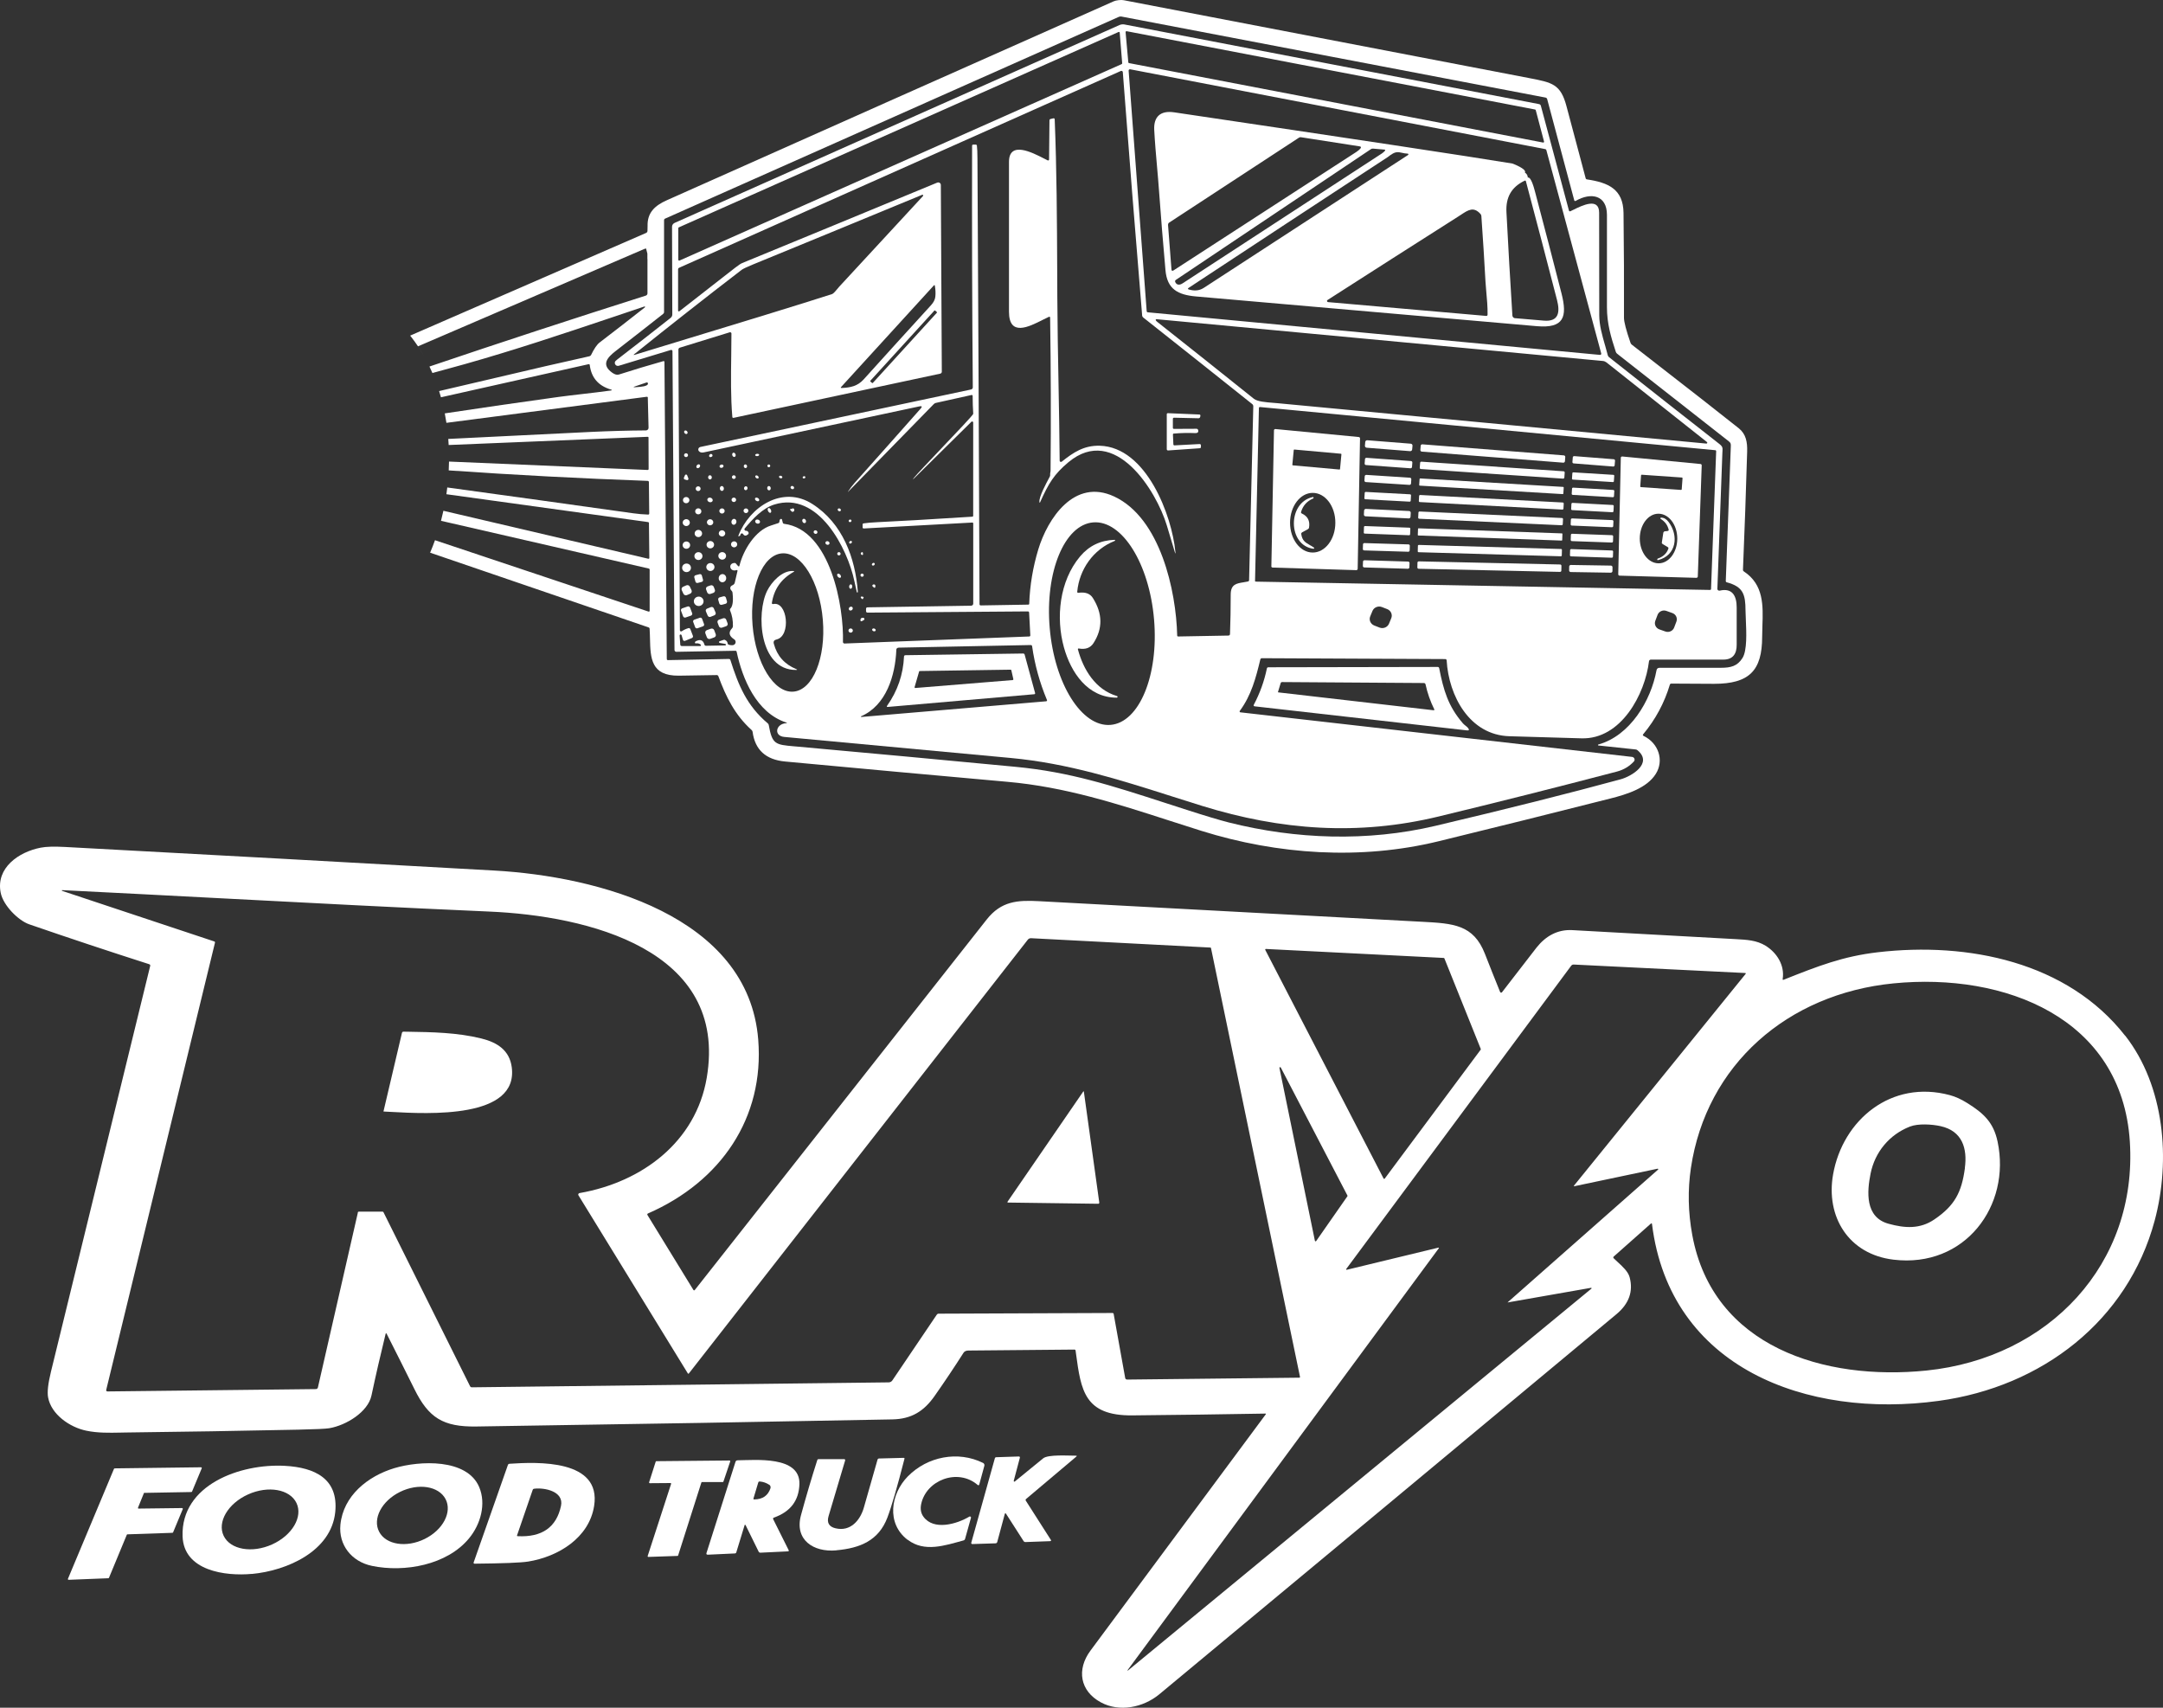 <svg width="95" height="75" viewBox="0 0 95 75" fill="none" xmlns="http://www.w3.org/2000/svg">
<rect x="0" y="0" width="95" height="75" fill="#333333" stroke="none"/>
<path d="M44.183 66.474C44.176 66.463 44.159 66.458 44.145 66.465C44.138 66.47 44.135 66.474 44.133 66.481L43.8 67.719C43.79 67.759 43.764 67.778 43.723 67.78L42.705 67.812C42.681 67.812 42.659 67.794 42.657 67.77C42.657 67.766 42.657 67.761 42.657 67.759L43.694 64.047C43.704 64.014 43.725 63.998 43.759 63.998L44.742 63.966C44.785 63.966 44.801 63.984 44.792 64.024L44.523 65.037C44.521 65.053 44.531 65.067 44.545 65.071C44.555 65.071 44.564 65.071 44.571 65.064C44.983 64.723 45.401 64.384 45.817 64.047C46.038 63.868 46.944 63.933 47.253 63.931C47.298 63.931 47.303 63.945 47.27 63.973L45.065 65.833C45.044 65.852 45.039 65.882 45.053 65.905L46.151 67.624C46.175 67.661 46.165 67.682 46.117 67.685L45.039 67.724C45.003 67.724 44.976 67.71 44.957 67.682L44.183 66.477V66.474Z" fill="white"/>
<path d="M39.86 67.624C38.916 66.902 39.12 65.603 39.877 64.835C40.733 63.968 42.075 63.703 43.177 64.249C43.222 64.272 43.246 64.323 43.234 64.372L43.009 65.199C43.004 65.22 42.98 65.234 42.959 65.227C42.952 65.227 42.947 65.222 42.942 65.218C42.067 64.463 40.673 65.004 40.457 66.063C40.414 66.277 40.447 66.46 40.558 66.611C41.008 67.232 42.029 66.934 42.573 66.607C42.597 66.593 42.626 66.6 42.64 66.623C42.647 66.635 42.65 66.646 42.645 66.66L42.386 67.587C42.376 67.62 42.352 67.643 42.319 67.652C41.504 67.873 40.603 68.189 39.865 67.622L39.86 67.624Z" fill="white"/>
<path d="M36.728 68.089C35.722 68.179 34.883 67.624 35.181 66.539C35.401 65.733 35.638 64.927 35.895 64.126C35.904 64.096 35.926 64.082 35.957 64.082H37.066C37.112 64.082 37.129 64.103 37.117 64.147C36.872 64.965 36.63 65.778 36.391 66.586C36.307 66.874 36.41 67.053 36.7 67.12C37.356 67.276 37.783 66.765 37.941 66.21C38.142 65.508 38.343 64.804 38.542 64.103C38.552 64.073 38.574 64.056 38.607 64.054L39.688 64.026C39.719 64.026 39.733 64.04 39.724 64.07C39.412 65.292 39.163 66.151 38.974 66.651C38.59 67.659 37.776 67.993 36.728 68.086V68.089Z" fill="white"/>
<path d="M32.743 66.976C32.743 66.976 32.727 66.962 32.717 66.965C32.71 66.967 32.705 66.972 32.705 66.978L32.339 68.175C32.329 68.205 32.31 68.221 32.276 68.224L31.093 68.279C31.035 68.281 31.013 68.256 31.03 68.203L32.303 64.2C32.315 64.159 32.353 64.133 32.398 64.133C33.168 64.128 35.147 63.924 35.111 65.176C35.089 65.905 34.716 66.395 33.987 66.651C33.961 66.66 33.949 66.686 33.956 66.711C33.956 66.711 33.956 66.716 33.958 66.718L34.636 68.075C34.656 68.112 34.644 68.13 34.601 68.133L33.4 68.191C33.364 68.191 33.338 68.177 33.321 68.147L32.746 66.978L32.743 66.976ZM33.781 65.206C33.657 65.125 33.52 65.076 33.371 65.064C33.335 65.062 33.311 65.076 33.302 65.111L33.093 65.808C33.084 65.838 33.096 65.852 33.129 65.852C33.496 65.847 33.731 65.685 33.839 65.362C33.858 65.304 33.836 65.239 33.783 65.204L33.781 65.206Z" fill="white"/>
<path d="M29.444 65.132L28.538 65.139C28.521 65.139 28.509 65.125 28.509 65.109C28.509 65.106 28.509 65.102 28.509 65.099L28.799 64.193C28.804 64.182 28.816 64.172 28.828 64.172L32.044 64.142C32.061 64.142 32.072 64.156 32.072 64.172C32.072 64.175 32.072 64.179 32.072 64.182L31.773 65.069C31.768 65.081 31.759 65.088 31.744 65.088H30.834C30.819 65.088 30.81 65.097 30.805 65.109L29.784 68.312C29.779 68.323 29.77 68.333 29.755 68.333L28.476 68.377C28.459 68.377 28.445 68.365 28.445 68.349C28.445 68.347 28.445 68.342 28.445 68.34L29.475 65.169C29.48 65.153 29.473 65.136 29.456 65.132C29.453 65.132 29.449 65.132 29.446 65.132H29.444Z" fill="white"/>
<path d="M16.332 68.769C15.443 68.584 14.863 67.85 14.951 66.96C15.076 65.698 16.142 64.832 17.324 64.477C18.436 64.145 20.508 64.047 21.045 65.306C21.359 66.045 21.114 66.944 20.595 67.568C19.634 68.728 17.776 69.071 16.329 68.769H16.332ZM19.569 65.836C19.269 65.264 18.373 65.125 17.568 65.522C16.763 65.919 16.353 66.704 16.653 67.273C16.952 67.845 17.848 67.984 18.654 67.587C19.459 67.19 19.868 66.405 19.569 65.836Z" fill="white"/>
<path d="M22.37 64.286C23.614 64.203 26.42 64.087 26.094 66.14C25.873 67.54 24.52 68.368 23.194 68.581C22.871 68.632 22.087 68.662 20.839 68.674C20.817 68.674 20.801 68.658 20.801 68.637C20.801 68.632 20.801 68.628 20.801 68.625L22.31 64.33C22.32 64.305 22.339 64.291 22.365 64.289L22.37 64.286ZM24.639 66.138C24.778 65.496 23.913 65.322 23.453 65.383C23.424 65.387 23.408 65.401 23.398 65.427L22.71 67.427C22.701 67.452 22.71 67.466 22.739 67.466C23.803 67.52 24.438 67.076 24.639 66.138Z" fill="white"/>
<path d="M11.062 69.122C9.898 69.229 8.072 68.992 8.019 67.473C7.942 65.211 10.554 64.268 12.517 64.377C13.825 64.449 14.872 64.941 14.724 66.407C14.549 68.126 12.61 68.981 11.062 69.125V69.122ZM13.022 66.01C12.732 65.403 11.781 65.234 10.897 65.631C10.013 66.028 9.533 66.844 9.823 67.45C10.113 68.056 11.065 68.226 11.949 67.829C12.833 67.431 13.312 66.616 13.022 66.01Z" fill="white"/>
<path d="M6.313 65.594L6.061 66.214C6.054 66.231 6.061 66.249 6.08 66.254C6.085 66.254 6.088 66.254 6.092 66.254L7.997 66.231C8.014 66.231 8.029 66.244 8.029 66.261C8.029 66.265 8.029 66.268 8.029 66.272L7.602 67.299C7.602 67.299 7.588 67.318 7.573 67.318L5.599 67.385C5.587 67.385 5.575 67.394 5.57 67.403L4.786 69.294C4.786 69.294 4.772 69.313 4.758 69.313L3.016 69.382C2.999 69.382 2.982 69.371 2.982 69.352C2.982 69.348 2.982 69.343 2.984 69.338L5.007 64.507C5.007 64.507 5.024 64.488 5.036 64.488L8.831 64.44C8.848 64.44 8.862 64.454 8.862 64.47C8.862 64.474 8.862 64.477 8.862 64.481L8.434 65.508C8.434 65.508 8.417 65.527 8.405 65.527L6.342 65.564C6.33 65.564 6.318 65.571 6.313 65.582V65.594Z" fill="white"/>
<path d="M68.909 9.248L68.91 9.254C68.91 9.252 68.91 9.25 68.909 9.248Z" fill="white"/>
<path fill-rule="evenodd" clip-rule="evenodd" d="M67.103 7.797C67.246 7.758 67.377 8.26 67.42 8.423C67.424 8.437 67.427 8.449 67.429 8.457C67.82 9.934 68.206 11.414 68.584 12.894C68.843 13.916 68.69 14.429 67.499 14.325C62.512 13.89 57.526 13.456 52.541 13.021C51.727 12.95 51.262 12.699 51.188 11.865C51.082 10.685 50.986 9.502 50.9 8.318C50.88 8.029 50.851 7.702 50.821 7.359C50.773 6.818 50.722 6.236 50.694 5.7C50.667 5.133 50.96 4.843 51.569 4.933C59.476 6.106 64.427 6.854 66.423 7.182C66.425 7.182 67.067 7.417 66.976 7.581C67.052 7.627 67.095 7.699 67.103 7.797ZM67.103 7.797L67.101 7.798L67.103 7.8L67.103 7.797ZM51.303 9.862C51.303 9.83 51.317 9.797 51.346 9.779L57.051 6.046C57.078 6.027 57.111 6.021 57.142 6.027L59.713 6.427C59.778 6.436 59.792 6.467 59.752 6.52C59.716 6.566 59.656 6.617 59.572 6.673C56.883 8.413 54.207 10.146 51.544 11.874C51.487 11.911 51.456 11.897 51.451 11.83L51.3 9.867L51.303 9.862ZM60.813 6.571C60.83 6.571 60.842 6.587 60.84 6.604C60.84 6.608 60.837 6.613 60.832 6.617C60.796 6.662 60.748 6.701 60.691 6.741C57.774 8.644 54.855 10.545 51.936 12.447L51.93 12.45C51.806 12.531 51.672 12.522 51.616 12.383C51.602 12.346 51.612 12.315 51.645 12.292L60.212 6.55C60.24 6.532 60.272 6.522 60.308 6.527L60.813 6.571ZM61.578 6.711C61.418 6.676 61.292 6.649 61.091 6.799L61.089 6.796C61.076 6.806 61.063 6.815 61.052 6.823C61.03 6.839 61.012 6.853 60.997 6.864L60.997 6.864L60.995 6.866L60.995 6.866C60.967 6.886 60.952 6.897 60.95 6.899C58.034 8.808 55.12 10.722 52.208 12.641C52.158 12.673 52.163 12.699 52.22 12.715C52.441 12.778 52.661 12.778 52.87 12.643C55.858 10.701 58.848 8.757 61.844 6.806C61.853 6.799 61.858 6.789 61.858 6.78C61.858 6.764 61.846 6.748 61.827 6.748C61.73 6.745 61.651 6.727 61.578 6.711ZM66.543 13.976C66.48 13.972 66.43 13.921 66.425 13.86C66.329 12.35 66.243 10.836 66.164 9.317C66.13 8.673 66.375 8.22 66.96 7.937C66.991 7.923 67.01 7.93 67.019 7.962C67.482 9.7 67.935 11.437 68.385 13.177C68.515 13.686 68.484 14.141 67.801 14.081C67.602 14.064 67.403 14.047 67.204 14.03L67.203 14.03C66.984 14.011 66.764 13.992 66.545 13.974L66.543 13.976ZM58.331 13.268L65.266 13.874C65.311 13.879 65.335 13.86 65.335 13.816C65.341 13.493 65.306 13.102 65.276 12.782L65.276 12.782C65.262 12.626 65.249 12.486 65.244 12.38C65.191 11.416 65.131 10.453 65.062 9.484C65.059 9.449 65.045 9.421 65.023 9.396C64.724 9.063 64.486 9.22 64.166 9.432C64.122 9.461 64.076 9.491 64.029 9.521C62.129 10.729 60.221 11.946 58.307 13.175C58.292 13.182 58.283 13.196 58.283 13.212C58.28 13.24 58.302 13.265 58.331 13.268Z" fill="white"/>
<path d="M57.188 23.379L57.439 23.244C57.468 23.228 57.49 23.2 57.494 23.168C57.542 22.877 57.437 22.673 57.181 22.554C57.145 22.538 57.135 22.513 57.145 22.478C57.228 22.204 57.403 22.009 57.674 21.892C57.691 21.885 57.7 21.864 57.693 21.848C57.686 21.832 57.669 21.825 57.653 21.83C56.538 22.076 56.557 23.953 57.684 24.101C57.7 24.104 57.717 24.092 57.72 24.076C57.72 24.064 57.717 24.053 57.705 24.046C57.642 24.002 57.581 23.968 57.525 23.936C57.334 23.826 57.194 23.745 57.152 23.458C57.147 23.423 57.159 23.4 57.19 23.381L57.188 23.379Z" fill="white"/>
<path fill-rule="evenodd" clip-rule="evenodd" d="M55.894 24.926C55.863 24.926 55.836 24.901 55.836 24.868H55.839L55.954 18.898V18.894C55.956 18.863 55.985 18.84 56.018 18.843L59.677 19.193C59.709 19.196 59.733 19.221 59.733 19.251L59.63 24.984C59.627 25.017 59.601 25.04 59.567 25.04L55.894 24.926ZM56.76 20.412L56.822 19.764C56.823 19.752 56.834 19.742 56.848 19.743L58.895 19.927C58.908 19.929 58.918 19.94 58.916 19.953L58.855 20.6C58.853 20.613 58.842 20.622 58.828 20.621L56.781 20.437C56.768 20.436 56.758 20.425 56.76 20.412ZM57.653 24.266C57.104 24.266 56.658 23.679 56.66 22.954C56.66 22.232 57.109 21.644 57.657 21.646C58.206 21.646 58.652 22.234 58.649 22.959C58.649 23.681 58.201 24.269 57.653 24.266Z" fill="white"/>
<path d="M62.038 19.576C62.042 19.53 62.007 19.488 61.959 19.486L60.056 19.335C60.008 19.33 59.965 19.365 59.962 19.412L59.948 19.572C59.943 19.618 59.979 19.66 60.027 19.663L61.93 19.814C61.978 19.818 62.021 19.783 62.023 19.737L62.038 19.576Z" fill="white"/>
<path d="M68.683 19.999C68.721 20.002 68.75 20.034 68.747 20.071L68.733 20.257C68.73 20.294 68.697 20.322 68.659 20.32L62.447 19.834C62.409 19.832 62.38 19.799 62.383 19.762L62.397 19.576C62.4 19.539 62.433 19.512 62.471 19.514L68.683 19.999Z" fill="white"/>
<path d="M70.933 20.232C70.935 20.199 70.911 20.171 70.877 20.169L69.143 20.032C69.109 20.029 69.08 20.053 69.078 20.085L69.061 20.29C69.059 20.322 69.083 20.35 69.116 20.352L70.851 20.489C70.885 20.492 70.913 20.468 70.916 20.436L70.933 20.232Z" fill="white"/>
<path d="M73.128 23.332L73.247 23.321L73.245 23.316C73.283 23.312 73.298 23.293 73.288 23.258C73.238 23.056 73.12 22.901 72.938 22.789C72.929 22.784 72.924 22.775 72.924 22.764C72.924 22.747 72.938 22.733 72.955 22.733C73.082 22.733 73.192 22.798 73.286 22.924C73.736 23.521 73.636 24.392 72.821 24.599C72.804 24.603 72.794 24.599 72.79 24.582C72.782 24.557 72.792 24.538 72.818 24.529C73.046 24.45 73.2 24.308 73.274 24.101C73.286 24.069 73.276 24.043 73.245 24.025L73.02 23.89C72.996 23.874 72.984 23.853 72.989 23.825L73.053 23.4C73.061 23.363 73.089 23.335 73.128 23.332Z" fill="white"/>
<path fill-rule="evenodd" clip-rule="evenodd" d="M71.132 25.281C71.1 25.281 71.074 25.256 71.074 25.223L71.187 20.104V20.099C71.189 20.069 71.218 20.046 71.251 20.048L74.685 20.378C74.719 20.38 74.74 20.408 74.74 20.438L74.568 25.321C74.565 25.353 74.539 25.377 74.505 25.377L71.132 25.281ZM72.076 20.875L72.04 21.364C72.039 21.379 72.051 21.392 72.067 21.393L73.831 21.516C73.847 21.517 73.861 21.506 73.862 21.49L73.898 21.001C73.899 20.986 73.887 20.973 73.871 20.972L72.107 20.849C72.091 20.848 72.078 20.86 72.076 20.875ZM72.02 23.653C72.023 24.255 72.392 24.74 72.847 24.74C73.302 24.74 73.669 24.25 73.667 23.648C73.664 23.047 73.295 22.561 72.84 22.561C72.385 22.561 72.02 23.052 72.02 23.653Z" fill="white"/>
<path d="M62.031 20.313C62.033 20.28 62.007 20.25 61.973 20.248L60.018 20.106C59.984 20.104 59.953 20.129 59.951 20.162L59.936 20.359C59.934 20.392 59.96 20.422 59.994 20.424L61.949 20.566C61.983 20.568 62.014 20.543 62.016 20.51L62.031 20.313Z" fill="white"/>
<path d="M68.675 20.698C68.704 20.701 68.723 20.724 68.723 20.752L68.707 20.975C68.704 21.003 68.68 21.021 68.651 21.021L62.404 20.599C62.376 20.596 62.356 20.573 62.356 20.545L62.373 20.322C62.376 20.294 62.4 20.276 62.428 20.276L68.675 20.698Z" fill="white"/>
<path d="M70.899 20.896C70.899 20.873 70.882 20.854 70.861 20.854L69.102 20.745C69.078 20.745 69.059 20.761 69.059 20.782L69.042 21.021C69.042 21.045 69.059 21.063 69.08 21.063L70.839 21.172C70.863 21.172 70.882 21.156 70.882 21.135L70.899 20.896Z" fill="white"/>
<path d="M61.923 20.98C61.959 20.982 61.987 21.012 61.985 21.049L61.973 21.235C61.971 21.27 61.939 21.298 61.901 21.295L59.989 21.172C59.953 21.17 59.924 21.14 59.927 21.103L59.939 20.917C59.941 20.882 59.972 20.854 60.011 20.856L61.923 20.98Z" fill="white"/>
<path d="M68.68 21.412C68.68 21.398 68.671 21.386 68.656 21.384L62.378 21.012C62.364 21.012 62.352 21.021 62.349 21.035L62.332 21.3C62.332 21.314 62.342 21.326 62.356 21.328L68.635 21.7C68.649 21.7 68.661 21.69 68.663 21.676L68.68 21.412Z" fill="white"/>
<path d="M70.856 21.518C70.882 21.518 70.901 21.542 70.901 21.567L70.887 21.793C70.887 21.818 70.863 21.837 70.837 21.837L69.076 21.734C69.049 21.734 69.03 21.711 69.03 21.686L69.044 21.46C69.044 21.435 69.068 21.416 69.095 21.416L70.856 21.518Z" fill="white"/>
<path d="M61.973 21.755C61.973 21.73 61.954 21.709 61.93 21.709L59.986 21.604C59.96 21.604 59.939 21.623 59.939 21.646L59.924 21.881C59.924 21.906 59.943 21.927 59.967 21.927L61.911 22.032C61.937 22.032 61.959 22.013 61.959 21.99L61.973 21.755Z" fill="white"/>
<path d="M68.637 22.069C68.661 22.069 68.68 22.09 68.68 22.115L68.668 22.338C68.668 22.362 68.647 22.38 68.62 22.38L62.359 22.05C62.335 22.05 62.316 22.029 62.316 22.004L62.328 21.781C62.328 21.758 62.349 21.739 62.376 21.739L68.637 22.069Z" fill="white"/>
<path d="M70.877 22.227C70.877 22.201 70.858 22.178 70.832 22.178L69.068 22.085C69.042 22.085 69.018 22.104 69.018 22.129L69.006 22.355C69.006 22.38 69.025 22.403 69.052 22.403L70.815 22.496C70.841 22.496 70.865 22.478 70.865 22.452L70.877 22.227Z" fill="white"/>
<path d="M61.889 22.443C61.932 22.445 61.961 22.48 61.961 22.52L61.951 22.698C61.949 22.74 61.913 22.768 61.872 22.768L59.974 22.675C59.931 22.673 59.903 22.638 59.903 22.599L59.912 22.42C59.915 22.378 59.951 22.35 59.991 22.35L61.889 22.443Z" fill="white"/>
<path d="M68.649 22.796C68.649 22.773 68.63 22.752 68.606 22.75L62.347 22.464C62.323 22.464 62.301 22.482 62.299 22.506L62.287 22.736C62.287 22.759 62.306 22.78 62.33 22.782L68.589 23.068C68.613 23.068 68.635 23.049 68.637 23.026L68.649 22.796Z" fill="white"/>
<path d="M70.813 22.842C70.841 22.842 70.863 22.868 70.863 22.896L70.853 23.107C70.853 23.135 70.827 23.156 70.798 23.156L69.035 23.082C69.006 23.082 68.984 23.056 68.984 23.028L68.994 22.817C68.994 22.789 69.02 22.768 69.049 22.768L70.813 22.842Z" fill="white"/>
<path d="M61.942 23.214C61.942 23.193 61.925 23.177 61.904 23.175L59.948 23.103C59.927 23.103 59.91 23.119 59.907 23.14L59.898 23.395C59.898 23.416 59.915 23.432 59.936 23.435L61.892 23.507C61.913 23.507 61.93 23.491 61.932 23.47L61.942 23.214Z" fill="white"/>
<path d="M68.599 23.425C68.613 23.425 68.623 23.437 68.623 23.451L68.613 23.718C68.613 23.732 68.601 23.741 68.587 23.741L62.294 23.518C62.28 23.518 62.27 23.507 62.27 23.493L62.28 23.226C62.28 23.212 62.292 23.203 62.306 23.203L68.599 23.425Z" fill="white"/>
<path d="M70.851 23.558C70.851 23.53 70.829 23.504 70.798 23.504L69.049 23.442C69.02 23.442 68.994 23.463 68.994 23.493L68.987 23.711C68.987 23.739 69.008 23.765 69.04 23.765L70.789 23.827C70.818 23.827 70.844 23.806 70.844 23.776L70.851 23.558Z" fill="white"/>
<path d="M61.865 23.909C61.896 23.911 61.92 23.936 61.92 23.967L61.913 24.178C61.911 24.208 61.884 24.232 61.853 24.232L59.912 24.173C59.881 24.171 59.857 24.145 59.857 24.115L59.864 23.904C59.867 23.874 59.893 23.851 59.924 23.851L61.865 23.909Z" fill="white"/>
<path d="M68.601 24.15C68.601 24.129 68.584 24.111 68.563 24.111L62.316 23.932C62.294 23.932 62.275 23.948 62.275 23.969L62.268 24.213C62.268 24.234 62.285 24.252 62.306 24.252L68.553 24.431C68.575 24.431 68.594 24.415 68.594 24.394L68.601 24.15Z" fill="white"/>
<path d="M70.801 24.176C70.83 24.176 70.849 24.199 70.849 24.224L70.841 24.448C70.841 24.475 70.818 24.494 70.791 24.494L69.001 24.434C68.972 24.434 68.953 24.41 68.953 24.385L68.96 24.162C68.96 24.134 68.984 24.115 69.011 24.115L70.801 24.176Z" fill="white"/>
<path d="M61.908 24.729C61.908 24.694 61.882 24.663 61.844 24.663L59.931 24.605C59.895 24.605 59.864 24.631 59.864 24.668L59.857 24.856C59.857 24.891 59.883 24.921 59.922 24.921L61.834 24.979C61.87 24.979 61.901 24.954 61.901 24.917L61.908 24.729Z" fill="white"/>
<path d="M68.522 24.791C68.555 24.791 68.579 24.817 68.579 24.849L68.575 25.061C68.575 25.093 68.548 25.116 68.515 25.116L62.309 24.979C62.275 24.979 62.251 24.954 62.251 24.921L62.256 24.71C62.256 24.677 62.282 24.654 62.316 24.654L68.522 24.791Z" fill="white"/>
<path d="M70.822 24.912C70.822 24.873 70.791 24.84 70.751 24.84L68.994 24.812C68.953 24.812 68.92 24.842 68.92 24.882L68.917 25.051C68.917 25.091 68.948 25.123 68.989 25.123L70.746 25.151C70.786 25.151 70.82 25.121 70.82 25.082L70.822 24.912Z" fill="white"/>
<path d="M46.122 13.958C46.155 16.199 46.163 18.441 46.141 20.682C46.141 20.705 46.137 20.726 46.132 20.747C46.126 20.777 46.12 20.807 46.124 20.845C46.127 20.875 46.122 20.905 46.107 20.933L46.092 20.961C45.942 21.241 45.631 21.817 45.652 22.041C45.657 22.09 45.669 22.092 45.688 22.046C46.05 21.237 46.297 20.822 46.929 20.297C48.966 18.606 50.79 21.56 51.247 23.075C51.365 23.463 51.482 23.853 51.597 24.243C51.624 24.331 51.631 24.331 51.624 24.238C51.473 22.65 50.354 19.632 48.3 19.576C47.608 19.558 47.145 19.867 46.635 20.273C46.611 20.292 46.572 20.29 46.553 20.266C46.546 20.257 46.541 20.245 46.541 20.232C46.532 19.11 46.512 17.989 46.491 16.869L46.491 16.868C46.468 15.594 46.444 14.321 46.438 13.047C46.436 12.662 46.434 12.276 46.433 11.891C46.423 9.675 46.413 7.459 46.323 5.245C46.323 5.205 46.299 5.189 46.258 5.198L46.141 5.226C46.11 5.233 46.095 5.254 46.093 5.284L46.076 7.005C46.076 7.029 46.057 7.047 46.033 7.047C46.026 7.047 46.019 7.047 46.014 7.043C45.968 7.021 45.911 6.992 45.846 6.958C45.335 6.696 44.315 6.172 44.315 7.112V13.688C44.315 14.796 45.186 14.356 45.786 14.053L45.786 14.052C45.888 14.001 45.981 13.954 46.062 13.918C46.103 13.9 46.122 13.914 46.122 13.955V13.958Z" fill="white"/>
<path d="M52.498 19.021C52.184 19.008 51.87 19.014 51.556 19.042V19.04C51.528 19.042 51.516 19.059 51.516 19.086L51.535 19.514C51.537 19.546 51.554 19.56 51.588 19.56L52.678 19.502C52.724 19.5 52.745 19.521 52.745 19.565V19.632C52.745 19.66 52.724 19.686 52.695 19.686L51.305 19.783H51.3C51.269 19.783 51.245 19.758 51.245 19.73V18.195C51.245 18.16 51.264 18.146 51.3 18.146L52.668 18.204C52.712 18.204 52.728 18.227 52.721 18.267L52.712 18.311C52.704 18.345 52.673 18.369 52.637 18.369L51.571 18.345C51.532 18.343 51.513 18.362 51.513 18.399V18.787C51.513 18.819 51.53 18.836 51.564 18.836L52.548 18.831C52.584 18.831 52.608 18.847 52.62 18.88C52.654 18.98 52.594 19.026 52.498 19.021Z" fill="white"/>
<path d="M30.175 19.052C30.206 19.031 30.208 18.982 30.18 18.945C30.151 18.908 30.103 18.894 30.072 18.915C30.041 18.935 30.038 18.984 30.067 19.021C30.096 19.059 30.144 19.073 30.175 19.052Z" fill="white"/>
<path d="M32.305 19.953C32.322 20.004 32.303 20.055 32.264 20.067C32.226 20.078 32.18 20.048 32.164 19.997C32.147 19.946 32.166 19.895 32.204 19.883C32.243 19.872 32.288 19.902 32.305 19.953Z" fill="white"/>
<path d="M30.218 19.99C30.218 19.944 30.18 19.906 30.132 19.906C30.084 19.906 30.045 19.944 30.045 19.99C30.045 20.037 30.084 20.074 30.132 20.074C30.18 20.074 30.218 20.037 30.218 19.99Z" fill="white"/>
<path d="M31.294 20.002C31.294 20.025 31.289 20.039 31.275 20.048H31.277C31.251 20.064 31.22 20.074 31.22 20.074H31.191C31.172 20.074 31.157 20.064 31.15 20.048C31.138 20.016 31.148 19.985 31.179 19.955C31.191 19.944 31.207 19.937 31.224 19.937C31.263 19.937 31.294 19.965 31.294 20.002Z" fill="white"/>
<path d="M33.343 19.974C33.343 19.946 33.299 19.927 33.252 19.93C33.204 19.934 33.165 19.96 33.168 19.988C33.168 20.016 33.211 20.034 33.259 20.032C33.307 20.027 33.345 20.002 33.343 19.974Z" fill="white"/>
<path d="M30.726 20.52C30.692 20.561 30.64 20.573 30.608 20.55C30.575 20.527 30.577 20.473 30.608 20.434C30.642 20.392 30.695 20.38 30.726 20.404C30.759 20.427 30.757 20.48 30.726 20.52Z" fill="white"/>
<path d="M31.775 20.448C31.763 20.41 31.715 20.392 31.668 20.406C31.622 20.42 31.593 20.464 31.605 20.501C31.617 20.538 31.665 20.557 31.713 20.543C31.759 20.529 31.787 20.485 31.775 20.448Z" fill="white"/>
<path d="M32.811 20.468C32.818 20.513 32.789 20.552 32.751 20.557C32.71 20.561 32.674 20.529 32.669 20.485C32.662 20.441 32.691 20.401 32.729 20.396C32.77 20.392 32.806 20.424 32.811 20.468Z" fill="white"/>
<path d="M33.829 20.459C33.829 20.427 33.8 20.399 33.767 20.399C33.733 20.399 33.704 20.427 33.704 20.459C33.704 20.492 33.733 20.52 33.767 20.52C33.8 20.52 33.829 20.492 33.829 20.459Z" fill="white"/>
<path d="M30.168 21.084L30.074 21.058L30.076 21.056H30.072C30.041 21.042 30.026 21.01 30.038 20.98L30.084 20.873C30.088 20.859 30.1 20.849 30.112 20.845C30.139 20.833 30.17 20.847 30.18 20.873L30.235 21.014C30.237 21.026 30.237 21.035 30.235 21.047C30.225 21.075 30.196 21.091 30.168 21.084Z" fill="white"/>
<path d="M31.193 21.056C31.236 21.052 31.267 21.007 31.263 20.956C31.258 20.905 31.217 20.868 31.172 20.873C31.128 20.877 31.097 20.922 31.102 20.973C31.107 21.024 31.148 21.061 31.193 21.056Z" fill="white"/>
<path d="M32.231 20.873C32.276 20.873 32.315 20.91 32.315 20.954C32.315 20.998 32.276 21.035 32.231 21.035C32.185 21.035 32.147 20.998 32.147 20.954C32.147 20.91 32.185 20.873 32.231 20.873Z" fill="white"/>
<path d="M33.311 21C33.333 20.975 33.321 20.933 33.285 20.903C33.249 20.873 33.204 20.87 33.182 20.894C33.16 20.919 33.172 20.961 33.208 20.991C33.244 21.021 33.29 21.024 33.311 21Z" fill="white"/>
<path d="M34.306 20.898C34.344 20.91 34.368 20.945 34.359 20.973C34.349 21 34.308 21.014 34.27 21C34.232 20.989 34.208 20.954 34.217 20.926C34.227 20.898 34.267 20.884 34.306 20.898Z" fill="white"/>
<path d="M35.372 20.947C35.365 20.922 35.331 20.907 35.3 20.917C35.267 20.926 35.248 20.954 35.255 20.98C35.262 21.005 35.295 21.019 35.327 21.01C35.36 21 35.379 20.973 35.372 20.947Z" fill="white"/>
<path d="M31.792 21.442C31.799 21.502 31.766 21.553 31.718 21.56C31.67 21.567 31.625 21.523 31.617 21.465C31.61 21.405 31.644 21.354 31.692 21.346C31.739 21.34 31.785 21.384 31.792 21.442Z" fill="white"/>
<path d="M33.783 21.535C33.827 21.53 33.855 21.486 33.851 21.433C33.846 21.381 33.805 21.342 33.764 21.346C33.721 21.351 33.692 21.395 33.697 21.449C33.702 21.5 33.743 21.539 33.783 21.535Z" fill="white"/>
<path d="M34.835 21.356C34.874 21.377 34.888 21.421 34.869 21.453C34.85 21.486 34.802 21.495 34.764 21.472C34.725 21.451 34.711 21.407 34.73 21.374C34.749 21.342 34.797 21.333 34.835 21.356Z" fill="white"/>
<path d="M30.771 21.463C30.771 21.405 30.724 21.358 30.664 21.358C30.604 21.358 30.556 21.405 30.556 21.463C30.556 21.521 30.604 21.567 30.664 21.567C30.724 21.567 30.771 21.521 30.771 21.463Z" fill="white"/>
<path d="M32.832 21.453C32.823 21.5 32.784 21.535 32.741 21.528C32.7 21.521 32.672 21.477 32.679 21.43C32.688 21.384 32.729 21.349 32.77 21.356C32.811 21.363 32.839 21.407 32.832 21.453Z" fill="white"/>
<path d="M30.278 21.964C30.278 21.888 30.215 21.827 30.136 21.827C30.057 21.827 29.995 21.888 29.995 21.964C29.995 22.041 30.057 22.102 30.136 22.102C30.215 22.102 30.278 22.041 30.278 21.964Z" fill="white"/>
<path d="M31.22 21.862C31.282 21.885 31.318 21.946 31.299 21.997C31.279 22.048 31.212 22.071 31.15 22.05C31.088 22.027 31.052 21.967 31.071 21.916C31.09 21.864 31.157 21.841 31.22 21.862Z" fill="white"/>
<path d="M32.331 21.951C32.331 21.897 32.286 21.853 32.231 21.853C32.176 21.853 32.13 21.897 32.13 21.951C32.13 22.004 32.176 22.048 32.231 22.048C32.286 22.048 32.331 22.004 32.331 21.951Z" fill="white"/>
<path d="M33.292 21.876C33.34 21.906 33.359 21.957 33.338 21.99C33.316 22.023 33.261 22.023 33.213 21.992C33.165 21.962 33.146 21.911 33.168 21.878C33.189 21.846 33.244 21.846 33.292 21.876Z" fill="white"/>
<path d="M32.523 23.479C32.526 23.446 32.557 23.423 32.59 23.425C32.609 23.425 32.626 23.437 32.636 23.453C32.688 23.539 32.76 23.546 32.851 23.472C32.883 23.446 32.89 23.405 32.868 23.37C32.842 23.328 32.808 23.309 32.767 23.312C32.731 23.314 32.7 23.288 32.696 23.254C32.696 23.237 32.7 23.221 32.71 23.207C33.06 22.791 33.484 22.324 34.002 22.16C35.95 21.544 37.229 24.115 37.522 25.509C37.57 25.739 37.608 25.906 37.632 26.006C37.634 26.018 37.649 26.025 37.661 26.02C37.67 26.018 37.677 26.008 37.677 25.999C37.567 24.508 37.014 22.986 35.679 22.134C34.368 21.295 32.918 22.266 32.434 23.516C32.42 23.553 32.432 23.562 32.468 23.546C32.504 23.532 32.521 23.507 32.523 23.474V23.479Z" fill="white"/>
<path d="M33.858 22.39C33.884 22.445 33.877 22.503 33.843 22.52C33.81 22.534 33.76 22.501 33.733 22.443C33.707 22.387 33.714 22.329 33.748 22.313C33.781 22.299 33.831 22.331 33.858 22.39Z" fill="white"/>
<path d="M30.805 22.457C30.805 22.385 30.745 22.324 30.668 22.324C30.594 22.324 30.532 22.383 30.532 22.457C30.532 22.531 30.592 22.589 30.668 22.589C30.745 22.589 30.805 22.531 30.805 22.457Z" fill="white"/>
<path d="M31.711 22.327C31.775 22.327 31.828 22.378 31.828 22.441C31.828 22.503 31.775 22.554 31.711 22.554C31.646 22.554 31.593 22.503 31.593 22.441C31.593 22.378 31.646 22.327 31.711 22.327Z" fill="white"/>
<path d="M32.868 22.431C32.868 22.375 32.82 22.329 32.763 22.329C32.705 22.329 32.657 22.375 32.657 22.431C32.657 22.487 32.705 22.534 32.763 22.534C32.82 22.534 32.868 22.487 32.868 22.431Z" fill="white"/>
<path d="M34.732 22.35H34.764V22.352C34.773 22.352 34.78 22.348 34.785 22.343C34.852 22.278 34.936 22.401 34.852 22.466C34.824 22.485 34.785 22.482 34.764 22.457L34.708 22.396C34.701 22.392 34.701 22.383 34.701 22.375C34.701 22.359 34.716 22.35 34.732 22.35Z" fill="white"/>
<path d="M36.925 22.429C36.944 22.401 36.93 22.362 36.896 22.341C36.863 22.32 36.819 22.324 36.8 22.352C36.781 22.38 36.796 22.42 36.829 22.441C36.863 22.462 36.906 22.457 36.925 22.429Z" fill="white"/>
<path d="M30.141 22.801C30.227 22.801 30.297 22.868 30.297 22.952C30.297 23.035 30.227 23.103 30.141 23.103C30.055 23.103 29.985 23.035 29.985 22.952C29.985 22.868 30.055 22.801 30.141 22.801Z" fill="white"/>
<path d="M31.327 22.938C31.327 22.863 31.265 22.803 31.188 22.803C31.112 22.803 31.049 22.863 31.049 22.938C31.049 23.012 31.112 23.072 31.188 23.072C31.265 23.072 31.327 23.012 31.327 22.938Z" fill="white"/>
<path d="M32.343 22.931C32.331 23.003 32.276 23.054 32.216 23.047C32.156 23.04 32.116 22.975 32.125 22.903C32.137 22.831 32.192 22.78 32.252 22.787C32.312 22.794 32.353 22.859 32.343 22.931Z" fill="white"/>
<path d="M35.358 22.97C35.399 22.954 35.413 22.901 35.391 22.849C35.37 22.798 35.319 22.773 35.279 22.789C35.238 22.805 35.224 22.859 35.245 22.91C35.267 22.961 35.317 22.986 35.358 22.97Z" fill="white"/>
<path d="M33.311 22.826C33.367 22.849 33.395 22.905 33.374 22.949C33.352 22.996 33.292 23.012 33.237 22.989C33.182 22.965 33.153 22.91 33.175 22.866C33.196 22.819 33.256 22.803 33.311 22.826Z" fill="white"/>
<path d="M37.392 22.847C37.378 22.819 37.342 22.81 37.311 22.824C37.28 22.838 37.265 22.873 37.28 22.901C37.294 22.928 37.33 22.938 37.361 22.924C37.392 22.91 37.407 22.875 37.392 22.847Z" fill="white"/>
<path d="M30.673 23.272C30.764 23.272 30.836 23.344 30.836 23.43C30.836 23.518 30.762 23.588 30.673 23.588C30.582 23.588 30.51 23.516 30.51 23.43C30.51 23.342 30.582 23.272 30.673 23.272Z" fill="white"/>
<path d="M31.852 23.425C31.852 23.349 31.787 23.288 31.711 23.288C31.632 23.288 31.569 23.351 31.569 23.425C31.569 23.502 31.634 23.562 31.711 23.562C31.79 23.562 31.852 23.5 31.852 23.425Z" fill="white"/>
<path d="M35.868 23.309C35.907 23.337 35.914 23.388 35.885 23.421C35.859 23.453 35.806 23.456 35.77 23.428C35.732 23.4 35.724 23.349 35.753 23.316C35.78 23.284 35.832 23.281 35.868 23.309Z" fill="white"/>
<path d="M31.363 23.922C31.363 23.834 31.289 23.762 31.198 23.762C31.107 23.762 31.033 23.834 31.033 23.922C31.033 24.011 31.107 24.083 31.198 24.083C31.289 24.083 31.363 24.011 31.363 23.922Z" fill="white"/>
<path d="M36.371 23.774C36.419 23.793 36.446 23.839 36.429 23.878C36.415 23.92 36.362 23.939 36.314 23.92C36.266 23.902 36.24 23.855 36.256 23.816C36.271 23.774 36.324 23.755 36.371 23.774Z" fill="white"/>
<path d="M37.308 23.862C37.33 23.881 37.368 23.876 37.395 23.851C37.421 23.825 37.426 23.785 37.404 23.767C37.383 23.748 37.344 23.753 37.318 23.779C37.292 23.804 37.287 23.844 37.308 23.862Z" fill="white"/>
<path d="M30.146 23.781C30.237 23.781 30.311 23.853 30.311 23.941C30.311 24.029 30.237 24.101 30.146 24.101C30.055 24.101 29.981 24.029 29.981 23.941C29.981 23.853 30.055 23.781 30.146 23.781Z" fill="white"/>
<path d="M32.379 23.906C32.379 23.834 32.319 23.774 32.243 23.774C32.168 23.774 32.106 23.832 32.106 23.906C32.106 23.978 32.166 24.039 32.243 24.039C32.317 24.039 32.379 23.981 32.379 23.906Z" fill="white"/>
<path d="M30.675 24.25C30.774 24.25 30.853 24.327 30.853 24.422C30.853 24.517 30.774 24.594 30.675 24.594C30.577 24.594 30.498 24.517 30.498 24.422C30.498 24.327 30.577 24.25 30.675 24.25Z" fill="white"/>
<path d="M31.89 24.413C31.89 24.322 31.814 24.248 31.72 24.248C31.627 24.248 31.55 24.322 31.55 24.413C31.55 24.503 31.627 24.578 31.72 24.578C31.814 24.578 31.89 24.503 31.89 24.413Z" fill="white"/>
<path d="M36.846 24.248C36.887 24.248 36.92 24.28 36.92 24.32C36.92 24.359 36.887 24.392 36.846 24.392C36.805 24.392 36.772 24.359 36.772 24.32C36.772 24.28 36.805 24.248 36.846 24.248Z" fill="white"/>
<path d="M37.836 24.257C37.79 24.301 37.795 24.338 37.852 24.371C37.869 24.38 37.891 24.375 37.9 24.359C37.903 24.355 37.905 24.348 37.905 24.341L37.9 24.283C37.9 24.262 37.879 24.248 37.859 24.248C37.85 24.248 37.843 24.252 37.836 24.259V24.257Z" fill="white"/>
<path d="M31.2 24.729C31.299 24.729 31.38 24.808 31.38 24.903C31.38 24.998 31.299 25.077 31.2 25.077C31.102 25.077 31.021 24.998 31.021 24.903C31.021 24.808 31.102 24.729 31.2 24.729Z" fill="white"/>
<path d="M38.411 24.738C38.392 24.715 38.353 24.712 38.322 24.738C38.293 24.761 38.284 24.798 38.303 24.822C38.322 24.845 38.36 24.847 38.392 24.822C38.42 24.798 38.43 24.761 38.411 24.738Z" fill="white"/>
<path d="M30.153 24.75C30.261 24.75 30.347 24.833 30.347 24.938C30.347 25.042 30.261 25.126 30.153 25.126C30.045 25.126 29.959 25.042 29.959 24.938C29.959 24.833 30.045 24.75 30.153 24.75Z" fill="white"/>
<path d="M36.918 25.367C36.947 25.344 36.942 25.291 36.906 25.244C36.87 25.2 36.817 25.181 36.786 25.205C36.755 25.228 36.762 25.281 36.798 25.328C36.834 25.372 36.887 25.391 36.918 25.367Z" fill="white"/>
<path d="M37.864 25.191C37.905 25.191 37.936 25.223 37.936 25.261C37.936 25.3 37.905 25.33 37.864 25.33C37.824 25.33 37.792 25.3 37.792 25.261C37.792 25.221 37.826 25.191 37.864 25.191Z" fill="white"/>
<path d="M30.824 25.27C30.812 25.23 30.771 25.207 30.728 25.216L30.549 25.263C30.508 25.274 30.484 25.314 30.493 25.356L30.546 25.549C30.558 25.588 30.599 25.611 30.642 25.602L30.822 25.555C30.863 25.544 30.886 25.504 30.877 25.463L30.824 25.27Z" fill="white"/>
<path d="M31.895 25.402C31.89 25.502 31.811 25.576 31.72 25.572C31.629 25.567 31.56 25.481 31.567 25.384C31.572 25.284 31.651 25.209 31.742 25.214C31.833 25.219 31.902 25.305 31.895 25.402Z" fill="white"/>
<path d="M37.356 25.858C37.395 25.86 37.426 25.818 37.431 25.765C37.435 25.711 37.407 25.665 37.371 25.662C37.332 25.66 37.301 25.702 37.296 25.755C37.292 25.809 37.32 25.855 37.356 25.858Z" fill="white"/>
<path d="M38.425 25.679C38.447 25.695 38.454 25.727 38.442 25.779C38.435 25.818 38.413 25.825 38.382 25.799L38.332 25.76C38.308 25.739 38.308 25.706 38.329 25.686C38.353 25.662 38.396 25.66 38.425 25.679Z" fill="white"/>
<path d="M30.299 25.765C30.273 25.709 30.206 25.683 30.146 25.706L30.002 25.769C29.945 25.795 29.918 25.86 29.942 25.918L30.017 26.078C30.043 26.134 30.11 26.159 30.17 26.136L30.314 26.073C30.371 26.048 30.398 25.983 30.374 25.925L30.299 25.765Z" fill="white"/>
<path d="M31.207 25.709C31.265 25.688 31.327 25.718 31.349 25.774L31.397 25.902C31.418 25.957 31.387 26.018 31.33 26.039L31.203 26.083C31.145 26.104 31.083 26.073 31.061 26.018L31.013 25.89C30.992 25.834 31.023 25.774 31.081 25.753L31.207 25.709Z" fill="white"/>
<path d="M30.901 26.408C30.901 26.294 30.805 26.201 30.688 26.201C30.57 26.201 30.474 26.294 30.474 26.408C30.474 26.522 30.57 26.615 30.688 26.615C30.805 26.615 30.901 26.522 30.901 26.408Z" fill="white"/>
<path d="M31.771 26.19C31.821 26.176 31.869 26.204 31.883 26.25L31.929 26.408C31.943 26.457 31.914 26.503 31.866 26.517L31.703 26.561C31.653 26.575 31.605 26.547 31.591 26.501L31.545 26.343C31.531 26.294 31.56 26.248 31.608 26.234L31.771 26.19Z" fill="white"/>
<path d="M37.919 26.266C37.967 26.218 37.867 26.19 37.833 26.199C37.807 26.206 37.797 26.222 37.809 26.248C37.824 26.278 37.845 26.299 37.876 26.313H37.888C37.9 26.306 37.907 26.297 37.91 26.282C37.91 26.282 37.91 26.281 37.91 26.28C37.91 26.279 37.91 26.278 37.911 26.278L37.911 26.277C37.911 26.276 37.912 26.275 37.913 26.274C37.914 26.272 37.915 26.271 37.916 26.27C37.917 26.268 37.918 26.267 37.919 26.266Z" fill="white"/>
<path d="M30.199 26.636C30.242 26.619 30.292 26.643 30.309 26.687L30.4 26.931C30.417 26.972 30.393 27.021 30.347 27.038L30.112 27.119C30.069 27.135 30.019 27.112 30.002 27.068L29.911 26.824C29.894 26.782 29.918 26.733 29.964 26.717L30.199 26.636Z" fill="white"/>
<path d="M37.301 26.794C37.332 26.824 37.39 26.819 37.426 26.784C37.462 26.749 37.464 26.694 37.433 26.663C37.402 26.633 37.344 26.638 37.308 26.673C37.272 26.708 37.27 26.763 37.301 26.794Z" fill="white"/>
<path d="M31.222 26.663C31.272 26.643 31.327 26.666 31.349 26.715L31.428 26.9C31.45 26.949 31.426 27.003 31.375 27.023L31.21 27.089C31.16 27.11 31.105 27.086 31.083 27.038L31.004 26.852C30.982 26.803 31.006 26.749 31.057 26.729L31.222 26.663Z" fill="white"/>
<path d="M30.836 27.177C30.822 27.137 30.776 27.116 30.735 27.13L30.493 27.216C30.453 27.23 30.431 27.274 30.445 27.314L30.532 27.546C30.546 27.586 30.592 27.607 30.632 27.593L30.874 27.507C30.915 27.493 30.937 27.449 30.922 27.409L30.836 27.177Z" fill="white"/>
<path d="M31.761 27.154C31.816 27.135 31.876 27.161 31.895 27.214L31.955 27.372C31.974 27.425 31.948 27.483 31.893 27.502L31.711 27.565C31.656 27.583 31.596 27.558 31.576 27.504L31.517 27.346C31.497 27.293 31.524 27.235 31.579 27.216L31.761 27.154Z" fill="white"/>
<path d="M37.788 27.239C37.788 27.263 37.807 27.284 37.831 27.284C37.838 27.284 37.847 27.284 37.855 27.279L37.941 27.23C37.965 27.216 37.974 27.186 37.96 27.161C37.953 27.147 37.939 27.137 37.924 27.135C37.836 27.121 37.792 27.156 37.79 27.237L37.788 27.239Z" fill="white"/>
<path d="M31.222 27.611C31.282 27.59 31.346 27.62 31.368 27.676L31.435 27.853C31.457 27.911 31.426 27.974 31.368 27.994L31.193 28.057C31.133 28.078 31.069 28.048 31.047 27.992L30.98 27.816C30.958 27.758 30.989 27.695 31.047 27.674L31.222 27.611Z" fill="white"/>
<path d="M37.457 27.692C37.457 27.641 37.414 27.6 37.361 27.6C37.308 27.6 37.265 27.641 37.265 27.692C37.265 27.744 37.308 27.785 37.361 27.785C37.414 27.785 37.457 27.744 37.457 27.692Z" fill="white"/>
<path d="M38.406 27.607C38.449 27.623 38.471 27.66 38.459 27.692C38.447 27.723 38.401 27.737 38.36 27.72C38.317 27.704 38.296 27.667 38.308 27.634C38.32 27.604 38.365 27.59 38.406 27.607Z" fill="white"/>
<path d="M48.029 28.241C47.895 28.452 47.682 28.533 47.389 28.482H47.387C47.349 28.475 47.334 28.489 47.344 28.526C47.581 29.407 48.111 30.287 49.055 30.568C49.074 30.57 49.086 30.589 49.086 30.608C49.084 30.626 49.064 30.64 49.043 30.64C47.766 30.638 47.032 29.527 46.728 28.431C46.366 27.126 46.529 25.521 47.437 24.438C47.83 23.971 48.334 23.727 48.952 23.709C48.961 23.709 48.971 23.716 48.976 23.725C48.98 23.737 48.973 23.751 48.961 23.755C48.008 24.129 47.404 25.019 47.313 25.981C47.308 26.022 47.327 26.041 47.37 26.034C47.667 25.992 47.878 26.069 48 26.264C48.429 26.945 48.439 27.602 48.029 28.241Z" fill="white"/>
<path d="M33.951 26.529C33.93 26.533 33.906 26.522 33.901 26.499V26.482C33.992 25.881 34.308 25.425 34.85 25.121C34.898 25.093 34.893 25.079 34.838 25.077C34.344 25.049 33.889 25.562 33.697 25.941C33.201 26.928 33.347 29.43 34.958 29.423C35.025 29.423 35.027 29.409 34.967 29.384C34.454 29.172 34.129 28.803 33.987 28.273C33.958 28.171 33.999 28.108 34.105 28.085C34.759 27.934 34.584 26.378 33.954 26.531L33.951 26.529Z" fill="white"/>
<path fill-rule="evenodd" clip-rule="evenodd" d="M39.76 28.777C39.729 28.777 39.705 28.8 39.705 28.831C39.669 29.623 39.422 30.343 38.964 30.993C38.935 31.033 38.947 31.049 38.995 31.047L45.427 30.489C45.448 30.489 45.465 30.468 45.463 30.447V30.44L45.003 28.749C44.995 28.719 44.967 28.701 44.936 28.701L39.762 28.775L39.76 28.777ZM44.483 29.867L40.203 30.215H40.191C40.174 30.21 40.165 30.194 40.169 30.178L40.368 29.49C40.373 29.479 40.383 29.47 40.397 29.47L44.387 29.411C44.401 29.411 44.416 29.421 44.418 29.435L44.507 29.829V29.834C44.507 29.85 44.497 29.864 44.478 29.867H44.483Z" fill="white"/>
<path fill-rule="evenodd" clip-rule="evenodd" d="M68.91 9.254L68.908 9.247L68.909 9.248L67.674 4.641C67.664 4.606 67.635 4.58 67.599 4.573L49.388 1.075C49.316 1.061 49.242 1.071 49.172 1.098L29.631 9.788C29.559 9.821 29.513 9.888 29.516 9.965L29.528 13.811C29.528 13.869 29.501 13.923 29.456 13.96C28.677 14.575 27.896 15.184 27.11 15.788C27.079 15.811 27.052 15.835 27.036 15.853C26.985 15.906 26.992 15.99 27.048 16.037C27.084 16.067 27.131 16.076 27.177 16.064L29.463 15.37C29.492 15.361 29.523 15.377 29.532 15.405C29.532 15.407 29.533 15.41 29.534 15.413C29.534 15.416 29.535 15.419 29.535 15.421L29.624 28.545C29.624 28.591 29.662 28.629 29.71 28.626L32.3 28.58C32.329 28.58 32.346 28.594 32.353 28.619C32.605 29.809 33.218 31.297 34.526 31.73C34.579 31.748 34.579 31.76 34.522 31.762C34.064 31.795 33.978 32.32 34.442 32.364C37.757 32.673 41.071 32.982 44.385 33.288C46.904 33.522 49.15 34.237 51.462 34.972L51.463 34.973L51.465 34.973L51.466 34.974L51.468 34.974L51.47 34.975C51.911 35.115 52.355 35.256 52.803 35.395C56.255 36.464 59.651 36.714 63.193 35.857C65.807 35.225 68.416 34.568 71.019 33.885C71.318 33.806 71.57 33.651 71.762 33.441C71.807 33.393 71.802 33.316 71.752 33.272C71.733 33.256 71.709 33.246 71.685 33.242L54.477 31.284C54.456 31.284 54.442 31.263 54.444 31.242C54.444 31.238 54.445 31.235 54.446 31.232C54.447 31.228 54.449 31.226 54.451 31.223C54.959 30.538 55.16 29.767 55.355 28.958C55.362 28.928 55.388 28.907 55.422 28.907L63.473 28.945C63.509 28.945 63.538 28.97 63.538 29.005C63.629 30.566 64.547 32.285 66.298 32.334C67.35 32.361 68.402 32.392 69.454 32.426C71.203 32.482 72.253 30.478 72.425 29.04C72.43 28.998 72.466 28.968 72.509 28.968H75.694C76.116 28.968 76.279 28.708 76.276 28.315V26.677C76.276 26.194 76.104 25.809 75.533 25.939C75.486 25.95 75.438 25.922 75.428 25.876C75.428 25.874 75.428 25.871 75.427 25.869C75.427 25.867 75.427 25.865 75.427 25.864C75.427 25.86 75.427 25.856 75.428 25.853C75.5 23.832 75.574 21.841 75.648 19.878C75.649 19.854 75.651 19.832 75.652 19.812L75.652 19.812C75.66 19.676 75.663 19.616 75.524 19.505C73.901 18.236 72.284 16.963 70.667 15.684C70.643 15.663 70.626 15.639 70.616 15.607C70.58 15.462 70.537 15.314 70.495 15.165L70.494 15.165C70.369 14.729 70.24 14.28 70.24 13.844C70.238 12.343 70.235 10.843 70.235 9.342C70.235 8.653 69.48 9.027 69.101 9.215L69.1 9.215C69.05 9.24 69.007 9.262 68.972 9.277C68.948 9.289 68.922 9.277 68.91 9.254ZM49.587 2.771L67.772 6.26H67.789C67.808 6.255 67.82 6.234 67.815 6.216L67.451 4.838C67.448 4.824 67.436 4.813 67.422 4.81L49.481 1.37H49.469C49.448 1.373 49.436 1.389 49.436 1.41L49.556 2.738C49.558 2.755 49.57 2.769 49.587 2.771ZM49.287 2.778L49.179 1.438V1.435C49.179 1.433 49.179 1.431 49.178 1.429C49.178 1.429 49.178 1.428 49.178 1.427C49.177 1.426 49.177 1.425 49.177 1.424C49.17 1.405 49.146 1.396 49.127 1.405L29.813 9.986C29.801 9.993 29.791 10.007 29.791 10.02V11.407C29.791 11.409 29.792 11.411 29.793 11.413C29.793 11.415 29.794 11.416 29.794 11.417C29.795 11.418 29.795 11.419 29.796 11.42C29.796 11.421 29.796 11.422 29.796 11.423C29.803 11.442 29.827 11.451 29.846 11.442L49.266 2.815C49.28 2.808 49.287 2.794 49.287 2.778ZM50.363 13.667L49.57 3.101C49.57 3.071 49.592 3.045 49.623 3.043H49.637L67.873 6.55C67.894 6.555 67.911 6.569 67.916 6.59L70.326 15.521C70.334 15.551 70.317 15.579 70.286 15.586H70.266L50.413 13.716C50.385 13.716 50.363 13.693 50.363 13.665V13.667ZM36.796 12.666C36.821 12.635 36.843 12.608 36.858 12.592C37.957 11.403 39.057 10.213 40.158 9.021L40.541 8.606C40.546 8.597 40.55 8.585 40.546 8.573C40.538 8.555 40.519 8.548 40.503 8.555C38.027 9.579 35.545 10.601 33.057 11.621C32.794 11.73 32.631 11.807 32.571 11.853C30.989 13.068 29.42 14.301 27.862 15.551C27.814 15.591 27.819 15.6 27.881 15.581C32.442 14.197 35.327 13.31 36.539 12.917C36.61 12.894 36.719 12.76 36.796 12.666ZM50.831 14.139L50.821 14.13C50.798 14.111 50.784 14.1 50.78 14.092C50.742 14.039 50.754 14.013 50.816 14.02L70.396 15.853C70.456 15.858 70.508 15.881 70.556 15.916L74.97 19.414C74.987 19.428 74.989 19.451 74.975 19.467C74.968 19.477 74.954 19.481 74.942 19.481C69.776 18.996 64.609 18.509 59.439 18.021L56.105 17.707C56.046 17.701 55.986 17.697 55.925 17.692L55.925 17.692C55.586 17.665 55.228 17.636 55.072 17.514C53.665 16.387 52.254 15.263 50.84 14.146L50.831 14.139ZM55.292 17.918L55.122 25.502L55.117 25.5C55.117 25.523 55.136 25.544 55.16 25.544L75.105 25.909C75.128 25.911 75.15 25.892 75.15 25.869L75.375 19.816C75.375 19.793 75.359 19.774 75.337 19.772L55.338 17.876H55.335C55.311 17.876 55.292 17.895 55.292 17.918ZM37.268 21.579L41.013 17.746C41.037 17.721 41.068 17.704 41.104 17.695L42.664 17.349C42.7 17.342 42.719 17.356 42.719 17.391C42.719 17.658 42.729 17.918 42.745 18.174C42.748 18.219 42.025 18.979 41.337 19.702C40.787 20.28 40.259 20.835 40.143 20.982C40.069 21.077 40.074 21.082 40.16 20.996L42.664 18.524C42.681 18.506 42.709 18.506 42.729 18.524C42.738 18.534 42.743 18.545 42.743 18.557V22.647C42.743 22.675 42.729 22.689 42.702 22.692C40.807 22.812 39.419 22.893 38.54 22.933C38.279 22.945 38.075 22.963 37.929 22.986C37.9 22.991 37.886 23.007 37.886 23.035V23.156C37.886 23.193 37.905 23.212 37.943 23.209L42.707 22.949C42.726 22.949 42.743 22.961 42.745 22.98V26.512C42.745 26.561 42.702 26.601 42.652 26.601L38.106 26.673C38.058 26.673 38.037 26.696 38.037 26.742V26.835C38.037 26.882 38.061 26.907 38.109 26.905L45.139 26.852C45.178 26.852 45.197 26.87 45.199 26.905L45.252 27.901C45.252 27.934 45.238 27.95 45.206 27.953L37.093 28.262C37.057 28.262 37.026 28.236 37.023 28.201V28.197C37.069 26.67 36.484 23.263 34.438 23.005C34.409 23 34.387 22.982 34.38 22.954L34.347 22.822C34.342 22.798 34.316 22.784 34.291 22.791C34.286 22.791 34.281 22.795 34.275 22.799C34.273 22.8 34.272 22.802 34.27 22.803C34.244 22.828 34.232 22.861 34.234 22.901C34.234 22.931 34.217 22.961 34.186 22.973C34.112 23 34.006 23.035 33.87 23.077C33.165 23.291 32.641 24.176 32.48 24.835C32.468 24.887 32.444 24.891 32.41 24.852L32.317 24.745C32.305 24.731 32.286 24.722 32.267 24.724C31.957 24.733 32.049 25.13 32.339 25.04C32.382 25.026 32.398 25.04 32.389 25.084L32.272 25.588C32.262 25.632 32.236 25.665 32.197 25.688L32.13 25.725C32.106 25.739 32.092 25.758 32.082 25.783C32.061 25.841 32.08 25.895 32.133 25.946C32.156 25.969 32.171 25.997 32.173 26.029C32.192 26.208 32.224 26.578 32.082 26.724C32.058 26.747 32.053 26.775 32.065 26.805C32.156 27.028 32.197 27.26 32.19 27.502C32.19 27.539 32.176 27.569 32.149 27.597C31.986 27.771 32.017 27.932 32.245 28.078C32.312 28.12 32.331 28.208 32.286 28.273C32.26 28.31 32.219 28.334 32.173 28.336C32.116 28.338 32.061 28.334 32.013 28.317C31.982 28.306 31.962 28.285 31.957 28.252C31.95 28.183 31.907 28.134 31.833 28.101C31.816 28.094 31.799 28.094 31.783 28.101L31.605 28.162C31.584 28.169 31.574 28.192 31.581 28.213C31.586 28.224 31.598 28.234 31.61 28.236L31.857 28.28C31.874 28.282 31.881 28.294 31.881 28.31C31.881 28.322 31.876 28.331 31.869 28.341C31.869 28.341 31.868 28.342 31.867 28.343L31.867 28.343L31.866 28.344L31.865 28.345L31.864 28.345L31.863 28.345L31.862 28.345L31.862 28.345L31.009 28.361C30.975 28.361 30.946 28.341 30.939 28.31C30.882 28.108 30.755 28.062 30.558 28.164C30.534 28.178 30.517 28.208 30.522 28.231C30.525 28.25 30.539 28.259 30.558 28.257C30.635 28.243 30.707 28.259 30.771 28.306C30.788 28.317 30.793 28.341 30.779 28.359C30.771 28.368 30.759 28.373 30.747 28.373H29.95C29.904 28.373 29.88 28.352 29.878 28.31L29.849 27.911C29.849 27.888 29.866 27.867 29.89 27.864C29.911 27.864 29.928 27.876 29.935 27.895L29.997 28.104C30.007 28.136 30.043 28.157 30.079 28.145H30.086L30.388 28.022C30.426 28.006 30.448 27.962 30.433 27.925L30.323 27.637C30.306 27.59 30.273 27.574 30.225 27.59C30.124 27.62 30.031 27.665 29.945 27.723C29.921 27.739 29.887 27.732 29.87 27.709C29.866 27.7 29.861 27.69 29.861 27.681L29.796 15.351C29.796 15.314 29.82 15.282 29.856 15.27L32.049 14.594C32.08 14.585 32.113 14.601 32.123 14.631C32.123 14.634 32.123 14.636 32.124 14.639C32.125 14.642 32.125 14.645 32.125 14.648C32.125 14.976 32.121 15.309 32.116 15.645C32.103 16.532 32.091 17.436 32.164 18.308C32.166 18.343 32.188 18.357 32.224 18.35L41.296 16.41C41.337 16.401 41.365 16.366 41.365 16.327L41.322 8.12C41.322 8.06 41.272 8.011 41.209 8.011C41.195 8.011 41.178 8.014 41.164 8.02C38.296 9.207 35.442 10.383 32.602 11.551C32.535 11.579 32.434 11.644 32.298 11.751C32.107 11.899 31.917 12.048 31.726 12.196L31.725 12.197L31.725 12.197C31.097 12.686 30.467 13.176 29.837 13.67C29.823 13.681 29.801 13.679 29.789 13.665C29.784 13.66 29.782 13.651 29.782 13.644V11.832C29.782 11.797 29.799 11.772 29.832 11.758L49.227 3.117C49.258 3.103 49.294 3.117 49.309 3.147C49.311 3.154 49.314 3.161 49.314 3.166C49.58 6.685 49.86 10.213 50.155 13.746C50.156 13.766 50.158 13.786 50.16 13.806C50.16 13.815 50.161 13.825 50.162 13.835C50.163 13.845 50.164 13.855 50.164 13.865C50.169 13.895 50.183 13.921 50.207 13.941C51.808 15.207 53.406 16.476 55 17.748C55.029 17.772 55.045 17.806 55.045 17.844L54.861 25.477C54.861 25.511 54.842 25.532 54.806 25.539C54.741 25.553 54.677 25.563 54.617 25.573C54.295 25.625 54.051 25.665 54.053 26.122C54.053 26.703 54.044 27.279 54.022 27.848C54.022 27.883 53.991 27.913 53.955 27.913L51.746 27.953C51.722 27.953 51.703 27.934 51.703 27.913C51.657 25.95 50.965 22.754 48.937 21.806C47.183 20.986 46.012 22.777 45.602 24.129C45.367 24.907 45.233 25.702 45.204 26.512C45.204 26.54 45.19 26.554 45.158 26.554L43.081 26.589C43.04 26.589 43.021 26.571 43.021 26.531C42.997 20.006 42.966 13.482 42.93 6.959C42.93 6.703 42.92 6.515 42.906 6.397C42.904 6.369 42.88 6.35 42.851 6.35H42.75C42.712 6.35 42.695 6.369 42.695 6.404C42.686 9.939 42.695 13.477 42.726 17.012C42.726 17.056 42.695 17.096 42.652 17.105L30.759 19.63C30.697 19.644 30.656 19.704 30.671 19.765C30.673 19.779 30.68 19.793 30.69 19.806C30.738 19.869 30.81 19.888 30.906 19.869C34.035 19.2 37.193 18.527 40.376 17.848C40.493 17.823 40.515 17.855 40.435 17.946C39.487 19.017 38.516 20.111 37.522 21.223C37.423 21.335 37.335 21.453 37.256 21.576C37.234 21.614 37.236 21.616 37.268 21.584V21.579ZM46.103 27.572C46.311 30.027 47.507 31.936 48.772 31.836C50.037 31.736 50.895 29.662 50.687 27.207C50.478 24.752 49.282 22.842 48.017 22.942C46.752 23.042 45.894 25.116 46.103 27.572ZM34.847 30.375C33.994 30.443 33.192 29.137 33.053 27.46C32.914 25.783 33.491 24.371 34.344 24.303C35.197 24.236 36 25.542 36.139 27.219C36.278 28.896 35.7 30.308 34.847 30.375ZM60.181 27.069L60.279 26.832C60.345 26.673 60.531 26.597 60.694 26.66L60.927 26.751C61.091 26.815 61.17 26.995 61.104 27.153L61.006 27.39C60.94 27.549 60.755 27.625 60.591 27.562L60.358 27.471C60.195 27.407 60.115 27.227 60.181 27.069ZM39.364 28.55C39.367 28.48 39.405 28.445 39.477 28.443L45.266 28.329C45.305 28.329 45.326 28.345 45.331 28.382C45.446 29.193 45.664 29.978 45.98 30.735C45.997 30.775 45.983 30.796 45.94 30.8L37.826 31.488C37.826 31.488 37.812 31.481 37.809 31.474C37.809 31.469 37.812 31.462 37.816 31.46C38.926 30.979 39.319 29.667 39.367 28.55H39.364ZM72.801 27.004L72.702 27.266C72.645 27.418 72.725 27.586 72.882 27.642L73.143 27.734C73.3 27.79 73.473 27.712 73.53 27.56L73.629 27.298C73.686 27.146 73.606 26.978 73.449 26.923L73.188 26.83C73.032 26.774 72.858 26.852 72.801 27.004ZM41.059 12.548C41.09 12.724 41.097 12.884 41.08 13.033C41.066 13.159 41.003 13.279 40.893 13.402C39.904 14.485 38.916 15.572 37.934 16.661C37.663 16.961 37.356 17.021 36.971 17.04C36.923 17.04 36.913 17.026 36.947 16.991L41.013 12.538C41.037 12.511 41.054 12.515 41.059 12.55V12.548ZM38.226 16.722L41.038 13.641C41.047 13.632 41.062 13.631 41.072 13.639L41.145 13.702C41.155 13.711 41.156 13.726 41.147 13.735L38.335 16.816C38.326 16.826 38.311 16.827 38.301 16.818L38.228 16.755C38.218 16.747 38.217 16.732 38.226 16.722Z" fill="white"/>
<path fill-rule="evenodd" clip-rule="evenodd" d="M63.209 29.342C63.401 30.317 63.602 31.014 64.247 31.762V31.764C64.276 31.798 64.315 31.829 64.355 31.861C64.407 31.902 64.46 31.945 64.492 31.992C64.535 32.057 64.515 32.087 64.436 32.078L55.11 31.021C55.06 31.014 55.048 30.991 55.069 30.949C55.335 30.445 55.527 29.915 55.642 29.358C55.649 29.323 55.673 29.305 55.709 29.305L63.145 29.291C63.176 29.291 63.202 29.311 63.209 29.342ZM62.96 31.193L56.145 30.408H56.141C56.131 30.406 56.126 30.396 56.131 30.387L56.246 30.006C56.255 29.971 56.279 29.955 56.315 29.955L62.536 29.997C62.572 29.997 62.603 30.02 62.61 30.055C62.692 30.433 62.819 30.798 62.991 31.146C63.008 31.181 62.999 31.195 62.96 31.191V31.193Z" fill="white"/>
<path fill-rule="evenodd" clip-rule="evenodd" d="M76.59 25.096C76.564 25.077 76.549 25.054 76.552 25.024C76.624 23.293 76.686 21.565 76.736 19.834C76.748 19.416 76.686 19.066 76.372 18.812C75.687 18.264 74.12 17.038 71.668 15.135C71.644 15.117 71.627 15.091 71.615 15.063C71.421 14.504 71.326 14.134 71.326 13.96C71.33 12.425 71.326 10.887 71.306 9.351C71.294 8.304 70.633 8.018 69.701 7.879C69.67 7.874 69.651 7.858 69.643 7.828C69.503 7.302 69.363 6.775 69.223 6.248C69.083 5.721 68.942 5.195 68.802 4.669C68.545 3.694 68.179 3.624 67.163 3.43L67.144 3.426C61.213 2.285 55.285 1.147 49.354 0.009C49.242 -0.014 49.019 0.009 48.913 0.058C42.369 2.964 35.828 5.877 29.288 8.794C28.751 9.033 28.425 9.345 28.442 9.93C28.442 10.002 28.442 10.074 28.437 10.144C28.435 10.185 28.413 10.213 28.373 10.232L18.014 14.74C18.021 14.75 18.029 14.759 18.037 14.768C18.041 14.774 18.046 14.78 18.051 14.786C18.054 14.789 18.057 14.793 18.059 14.796C18.264 15.058 18.449 15.335 18.613 15.623C18.534 15.482 18.449 15.345 18.359 15.21L28.31 10.929C28.321 10.926 28.332 10.923 28.343 10.921C28.354 10.918 28.364 10.915 28.375 10.912L28.433 11.138V11.377H28.437V12.884C28.437 12.929 28.409 12.968 28.366 12.982C25.174 13.995 22.008 15.033 18.862 16.097C18.907 16.191 18.951 16.286 18.992 16.382L20.412 15.992C22.6 15.375 24.752 14.655 26.906 13.93C27.174 13.841 27.441 13.751 27.707 13.661L27.709 13.661L27.709 13.66C27.907 13.594 28.105 13.527 28.303 13.46C28.313 13.458 28.32 13.46 28.327 13.467L28.33 13.47V13.477C28.332 13.486 28.33 13.495 28.322 13.5C27.671 14.013 27.009 14.527 26.338 15.04C26.218 15.131 26.094 15.314 25.96 15.591C25.945 15.618 25.919 15.639 25.888 15.646L23.947 16.085L19.286 17.175C19.315 17.265 19.342 17.356 19.367 17.448L25.849 15.995C25.881 15.988 25.897 16.002 25.902 16.032C25.972 16.585 26.278 16.942 26.827 17.107L26.825 17.105C26.894 17.126 26.892 17.142 26.822 17.151C26.41 17.209 25.966 17.26 25.542 17.309L25.542 17.309L25.541 17.309L25.541 17.309C25.177 17.352 24.828 17.392 24.529 17.433C22.872 17.66 21.207 17.904 19.535 18.155C19.562 18.293 19.586 18.431 19.607 18.57L28.399 17.426C28.435 17.421 28.454 17.437 28.454 17.472L28.452 17.474L28.485 18.787C28.485 18.849 28.435 18.903 28.37 18.903C27.572 18.908 26.774 18.931 25.979 18.968C23.883 19.068 21.784 19.172 19.688 19.277C19.695 19.366 19.701 19.455 19.706 19.544L28.435 19.184C28.469 19.182 28.485 19.196 28.485 19.228L28.483 19.23L28.488 20.594C28.488 20.627 28.471 20.64 28.437 20.64L19.721 20.271C19.719 20.401 19.715 20.53 19.708 20.659C22.616 20.861 25.527 21.014 28.44 21.119C28.478 21.119 28.5 21.14 28.5 21.177L28.514 22.55C28.514 22.585 28.497 22.599 28.464 22.599C28.241 22.592 28.02 22.571 27.8 22.541C25.087 22.16 22.368 21.781 19.646 21.409C19.647 21.395 19.649 21.381 19.65 21.367C19.652 21.356 19.653 21.345 19.654 21.333C19.64 21.458 19.624 21.581 19.606 21.705L28.457 22.928C28.488 22.933 28.505 22.949 28.505 22.98H28.502L28.519 24.499C28.519 24.533 28.502 24.545 28.469 24.538L19.474 22.432C19.442 22.58 19.407 22.727 19.369 22.873L28.488 24.968C28.519 24.975 28.533 24.993 28.533 25.024V26.814C28.533 26.856 28.514 26.87 28.473 26.856L19.105 23.725C19.038 23.911 18.967 24.094 18.891 24.273L28.483 27.553C28.512 27.562 28.529 27.583 28.531 27.616C28.541 27.761 28.544 27.909 28.548 28.055C28.568 28.898 28.588 29.688 29.815 29.674C30.369 29.669 30.922 29.66 31.481 29.648C31.512 29.648 31.538 29.667 31.55 29.695C31.886 30.605 32.279 31.404 33.012 32.062C33.036 32.083 33.05 32.111 33.055 32.143C33.16 32.933 33.637 33.365 34.481 33.444C37.737 33.748 40.994 34.045 44.25 34.336C46.779 34.56 49.064 35.298 51.363 36.041C51.831 36.193 52.3 36.344 52.771 36.491C56.117 37.537 59.761 37.781 63.181 36.947C65.699 36.333 68.213 35.706 70.724 35.07C71.467 34.882 72.334 34.61 72.725 33.985C73.094 33.395 72.847 32.638 72.188 32.32C72.15 32.301 72.145 32.278 72.171 32.245C72.711 31.595 73.101 30.87 73.341 30.069C73.348 30.041 73.374 30.022 73.406 30.022C74.031 30.029 74.656 30.032 75.282 30.032C76.827 30.032 77.393 29.456 77.395 27.967C77.395 27.809 77.401 27.648 77.406 27.486L77.406 27.486C77.437 26.596 77.468 25.676 76.593 25.098L76.59 25.096ZM27.184 16.448C27.829 16.241 28.478 16.046 29.13 15.862H29.128C29.163 15.853 29.183 15.865 29.183 15.902L29.286 28.94C29.286 28.975 29.305 28.991 29.341 28.991L32.01 28.94C32.046 28.94 32.07 28.956 32.08 28.989C32.432 30.094 32.794 30.986 33.719 31.767C33.745 31.788 33.76 31.813 33.764 31.843C33.914 32.693 34.057 32.705 34.886 32.778L34.986 32.786C38.195 33.075 41.404 33.372 44.61 33.678C46.99 33.905 48.805 34.493 51.241 35.283C51.525 35.375 51.817 35.47 52.12 35.567C52.956 35.836 53.572 36.02 53.965 36.12C56.917 36.865 60.056 36.972 63.037 36.271C66.171 35.532 68.886 34.849 71.184 34.224C71.654 34.096 72.612 33.525 71.92 32.949C71.896 32.928 71.867 32.916 71.836 32.914L70.202 32.74C70.195 32.738 70.187 32.733 70.185 32.726C70.18 32.714 70.187 32.703 70.199 32.698C71.596 32.31 72.509 30.773 72.754 29.442C72.766 29.365 72.814 29.328 72.893 29.328H75.576C76.02 29.328 76.305 29.256 76.53 28.9C76.738 28.572 76.703 27.782 76.678 27.213L76.678 27.212C76.671 27.06 76.665 26.924 76.664 26.817C76.662 26.099 76.561 25.767 75.835 25.572C75.811 25.565 75.797 25.544 75.797 25.521C75.871 23.558 75.945 21.593 76.017 19.628C76.018 19.616 76.018 19.606 76.018 19.596C76.021 19.498 76.022 19.455 75.929 19.381C75.575 19.104 75.22 18.825 74.865 18.547C73.592 17.547 72.314 16.544 71.028 15.537C70.997 15.514 70.978 15.484 70.966 15.449C70.751 14.794 70.578 14.209 70.578 13.495C70.58 12.141 70.58 10.789 70.578 9.435C70.576 8.562 69.873 8.436 69.203 8.824C69.2 8.827 69.195 8.829 69.193 8.829C69.171 8.833 69.147 8.822 69.143 8.801L67.952 4.35C67.942 4.318 67.916 4.292 67.88 4.285C61.7 3.101 55.52 1.921 49.337 0.743C49.325 0.741 49.313 0.738 49.302 0.736C49.238 0.723 49.197 0.714 49.122 0.748C47.823 1.325 46.524 1.903 45.226 2.48L44.299 2.892C39.271 5.127 34.242 7.363 29.214 9.6C29.183 9.614 29.166 9.637 29.166 9.672V13.704C29.166 13.737 29.151 13.765 29.125 13.786C28.433 14.332 27.738 14.875 27.04 15.416C26.674 15.7 26.389 16.013 26.892 16.371C27.002 16.448 27.1 16.476 27.184 16.448ZM27.91 17.005C27.802 17.015 27.8 17 27.903 16.966L28.394 16.798C28.421 16.789 28.449 16.803 28.457 16.829V16.833C28.486 16.967 28.142 16.99 27.966 17.001L27.966 17.001C27.943 17.003 27.924 17.004 27.908 17.005H27.91Z" fill="white"/>
<path d="M19.192 16.892C19.22 16.971 19.246 17.049 19.272 17.129C19.247 17.049 19.22 16.97 19.192 16.892Z" fill="white"/>
<path d="M17.181 48.833C17.059 48.826 16.95 48.82 16.856 48.816H16.852C16.844 48.814 16.844 48.805 16.844 48.805L17.654 45.362C17.664 45.327 17.685 45.309 17.724 45.309L17.892 45.311C18.986 45.328 20.081 45.346 21.141 45.608C21.85 45.783 22.377 46.131 22.476 46.867C22.777 49.139 18.819 48.923 17.181 48.833Z" fill="white"/>
<path d="M48.233 52.867L44.279 52.814L44.277 52.812C44.243 52.812 44.236 52.798 44.255 52.772L47.572 47.945C47.591 47.92 47.6 47.922 47.605 47.952L48.281 52.814V52.821C48.281 52.846 48.259 52.867 48.233 52.867Z" fill="white"/>
<path fill-rule="evenodd" clip-rule="evenodd" d="M80.51 51.578C80.182 53.436 81.191 55.088 83.165 55.322C86.302 55.699 88.332 52.951 87.735 50.138C87.558 49.302 87.134 48.898 86.4 48.442C86.137 48.277 85.883 48.161 85.638 48.096C83.065 47.404 80.934 49.183 80.51 51.578ZM84.955 53.557C85.847 52.951 86.156 52.373 86.3 51.299L86.297 51.297C86.412 50.447 86.194 49.669 85.224 49.457C84.845 49.374 84.244 49.337 83.887 49.476C82.976 49.831 82.346 50.602 82.157 51.541C81.999 52.328 81.903 53.46 82.947 53.745C83.671 53.945 84.33 53.982 84.955 53.557Z" fill="white"/>
<path fill-rule="evenodd" clip-rule="evenodd" d="M82.468 41.822C86.441 41.358 90.805 42.247 93.338 45.488V45.481C95.068 47.694 95.35 50.944 94.632 53.615C93.448 58.003 89.69 60.904 85.147 61.524C79.351 62.316 73.346 60.082 72.557 53.761C72.552 53.722 72.533 53.715 72.502 53.743L70.875 55.185C70.849 55.211 70.849 55.236 70.875 55.262C70.927 55.314 70.987 55.368 71.048 55.425C71.264 55.623 71.51 55.847 71.575 56.096C71.74 56.716 71.546 57.257 70.997 57.715C64.307 63.285 57.612 68.851 50.914 74.412C50.212 74.992 49.163 75.206 48.35 74.764C47.428 74.265 47.279 73.32 47.895 72.49C50.454 69.035 53.018 65.582 55.582 62.129L55.589 62.119C55.611 62.093 55.604 62.082 55.57 62.082C53.624 62.117 51.679 62.142 49.73 62.161C47.629 62.179 47.478 61.066 47.259 59.453L47.241 59.32C47.238 59.288 47.219 59.271 47.186 59.271L42.532 59.313C42.431 59.315 42.362 59.346 42.321 59.408C41.912 60.049 41.487 60.684 41.049 61.308C40.574 61.987 40.023 62.321 39.192 62.337C34.121 62.437 28.032 62.542 20.925 62.649C19.454 62.672 18.821 62.263 18.201 61.006C17.8 60.198 17.395 59.39 16.986 58.584C16.964 58.54 16.947 58.542 16.935 58.588C16.715 59.487 16.506 60.389 16.315 61.29C16.161 62.012 15.203 62.6 14.46 62.725C14.304 62.751 13.851 62.772 13.097 62.788C10.564 62.842 8.031 62.883 5.498 62.913C5.429 62.915 5.36 62.916 5.292 62.917C4.781 62.927 4.291 62.937 3.794 62.834C3.059 62.684 2.246 62.114 2.112 61.367C2.069 61.134 2.112 60.76 2.237 60.247C3.694 54.303 5.146 48.361 6.596 42.424C6.605 42.384 6.591 42.359 6.55 42.345C4.786 41.78 3.03 41.197 1.281 40.593C0.813 40.431 0.142 39.773 0.03 39.207C-0.188 38.11 0.828 37.413 1.789 37.228C2.024 37.181 2.378 37.172 2.853 37.197C9.143 37.534 15.431 37.88 21.718 38.233C26.235 38.487 32.87 40.208 33.302 45.66C33.575 49.095 31.66 51.892 28.466 53.29C28.428 53.306 28.418 53.332 28.44 53.367L30.45 56.644C30.472 56.679 30.496 56.679 30.52 56.649C34.79 51.225 39.062 45.803 43.333 40.387C43.972 39.574 44.689 39.527 45.635 39.578C51.191 39.875 56.747 40.174 62.302 40.474L62.328 40.475C62.371 40.477 62.414 40.48 62.457 40.482C63.83 40.556 64.716 40.603 65.22 41.894C65.44 42.459 65.663 43.016 65.886 43.567C65.896 43.59 65.924 43.602 65.948 43.592C65.958 43.59 65.965 43.583 65.97 43.576C66.48 42.912 66.984 42.259 67.482 41.62C67.887 41.107 68.412 40.814 69.056 40.849L76.257 41.246C76.731 41.272 77.153 41.295 77.544 41.534C78.049 41.846 78.39 42.401 78.296 42.995C78.291 43.03 78.306 43.042 78.339 43.028C79.871 42.419 80.944 42.001 82.468 41.822ZM57.806 54.505L59.179 52.537H59.181C59.186 52.528 59.181 52.507 59.181 52.507L56.251 46.881C56.243 46.87 56.224 46.863 56.21 46.87C56.198 46.874 56.191 46.888 56.193 46.9L57.751 54.493C57.756 54.51 57.77 54.519 57.787 54.517C57.794 54.517 57.806 54.505 57.806 54.505ZM13.962 60.937L15.718 53.253L15.713 53.251C15.718 53.225 15.735 53.213 15.761 53.213H16.801C16.818 53.213 16.835 53.223 16.842 53.237L20.645 60.879C20.662 60.911 20.688 60.928 20.726 60.928L39.029 60.711C39.094 60.711 39.156 60.679 39.192 60.626L41.145 57.736C41.164 57.708 41.19 57.694 41.224 57.694L48.858 57.664C48.889 57.664 48.909 57.678 48.913 57.708L49.419 60.519C49.426 60.56 49.462 60.588 49.505 60.588L57.066 60.505H57.073C57.089 60.502 57.101 60.486 57.097 60.47L53.188 41.639C53.186 41.627 53.174 41.615 53.162 41.615L45.285 41.204C45.23 41.202 45.175 41.225 45.142 41.269L30.254 60.321C30.253 60.322 30.252 60.323 30.251 60.324C30.25 60.326 30.248 60.328 30.247 60.328C30.232 60.335 30.218 60.331 30.211 60.319L25.406 52.496C25.401 52.491 25.397 52.482 25.397 52.475C25.392 52.44 25.416 52.405 25.452 52.398C28.215 51.917 30.563 50.138 31.04 47.337C32.003 41.681 25.77 40.219 21.491 40.034C17.538 39.862 13.583 39.654 9.627 39.447L9.626 39.447L9.625 39.447L9.623 39.447C7.326 39.327 5.03 39.206 2.733 39.093C2.726 39.093 2.718 39.098 2.716 39.105C2.714 39.114 2.728 39.125 2.728 39.125L9.411 41.346C9.435 41.353 9.447 41.376 9.442 41.4L4.667 61.034C4.655 61.085 4.676 61.109 4.729 61.109L13.871 61.006C13.914 61.006 13.952 60.979 13.962 60.937ZM65.038 46.073L63.437 42.087V42.089C63.435 42.078 63.413 42.071 63.413 42.071L55.599 41.676C55.597 41.676 55.594 41.676 55.592 41.677L55.589 41.678C55.587 41.678 55.586 41.678 55.585 41.678C55.57 41.685 55.563 41.701 55.57 41.715L60.768 51.759C60.77 51.762 60.773 51.766 60.777 51.769C60.792 51.778 60.808 51.773 60.818 51.762L65.033 46.099C65.035 46.095 65.037 46.089 65.037 46.084C65.038 46.078 65.038 46.073 65.038 46.073ZM84.615 60.191C80.132 60.651 75.231 59.16 74.326 54.242C74.141 53.239 74.122 52.256 74.266 51.292C74.944 46.763 78.51 43.646 83.163 43.188C88.044 42.707 93.196 44.698 93.544 50.14C93.884 55.501 90 59.638 84.615 60.191ZM69.881 56.558L66.238 57.197L66.236 57.202C66.214 57.206 66.212 57.199 66.229 57.185L72.823 51.367C72.828 51.364 72.83 51.359 72.831 51.354C72.832 51.351 72.831 51.347 72.83 51.343C72.828 51.332 72.814 51.325 72.802 51.327L69.157 52.094C69.121 52.101 69.114 52.089 69.138 52.061L76.672 42.768C76.676 42.765 76.676 42.761 76.676 42.756C76.676 42.744 76.667 42.733 76.655 42.733L69.123 42.361C69.076 42.359 69.035 42.375 69.006 42.415L59.129 55.729C59.126 55.731 59.125 55.734 59.124 55.737C59.124 55.74 59.124 55.744 59.124 55.748C59.126 55.761 59.138 55.769 59.153 55.766L63.161 54.797C63.202 54.788 63.209 54.8 63.185 54.832L49.522 73.352C49.522 73.353 49.521 73.354 49.521 73.355C49.521 73.356 49.521 73.358 49.522 73.36L49.522 73.361C49.522 73.362 49.522 73.363 49.522 73.364C49.524 73.365 49.529 73.366 49.532 73.366C49.536 73.366 49.539 73.366 49.539 73.366L69.897 56.593C69.903 56.59 69.904 56.585 69.904 56.581C69.905 56.578 69.905 56.577 69.905 56.575C69.902 56.563 69.881 56.558 69.881 56.558Z" fill="white"/>
</svg>
